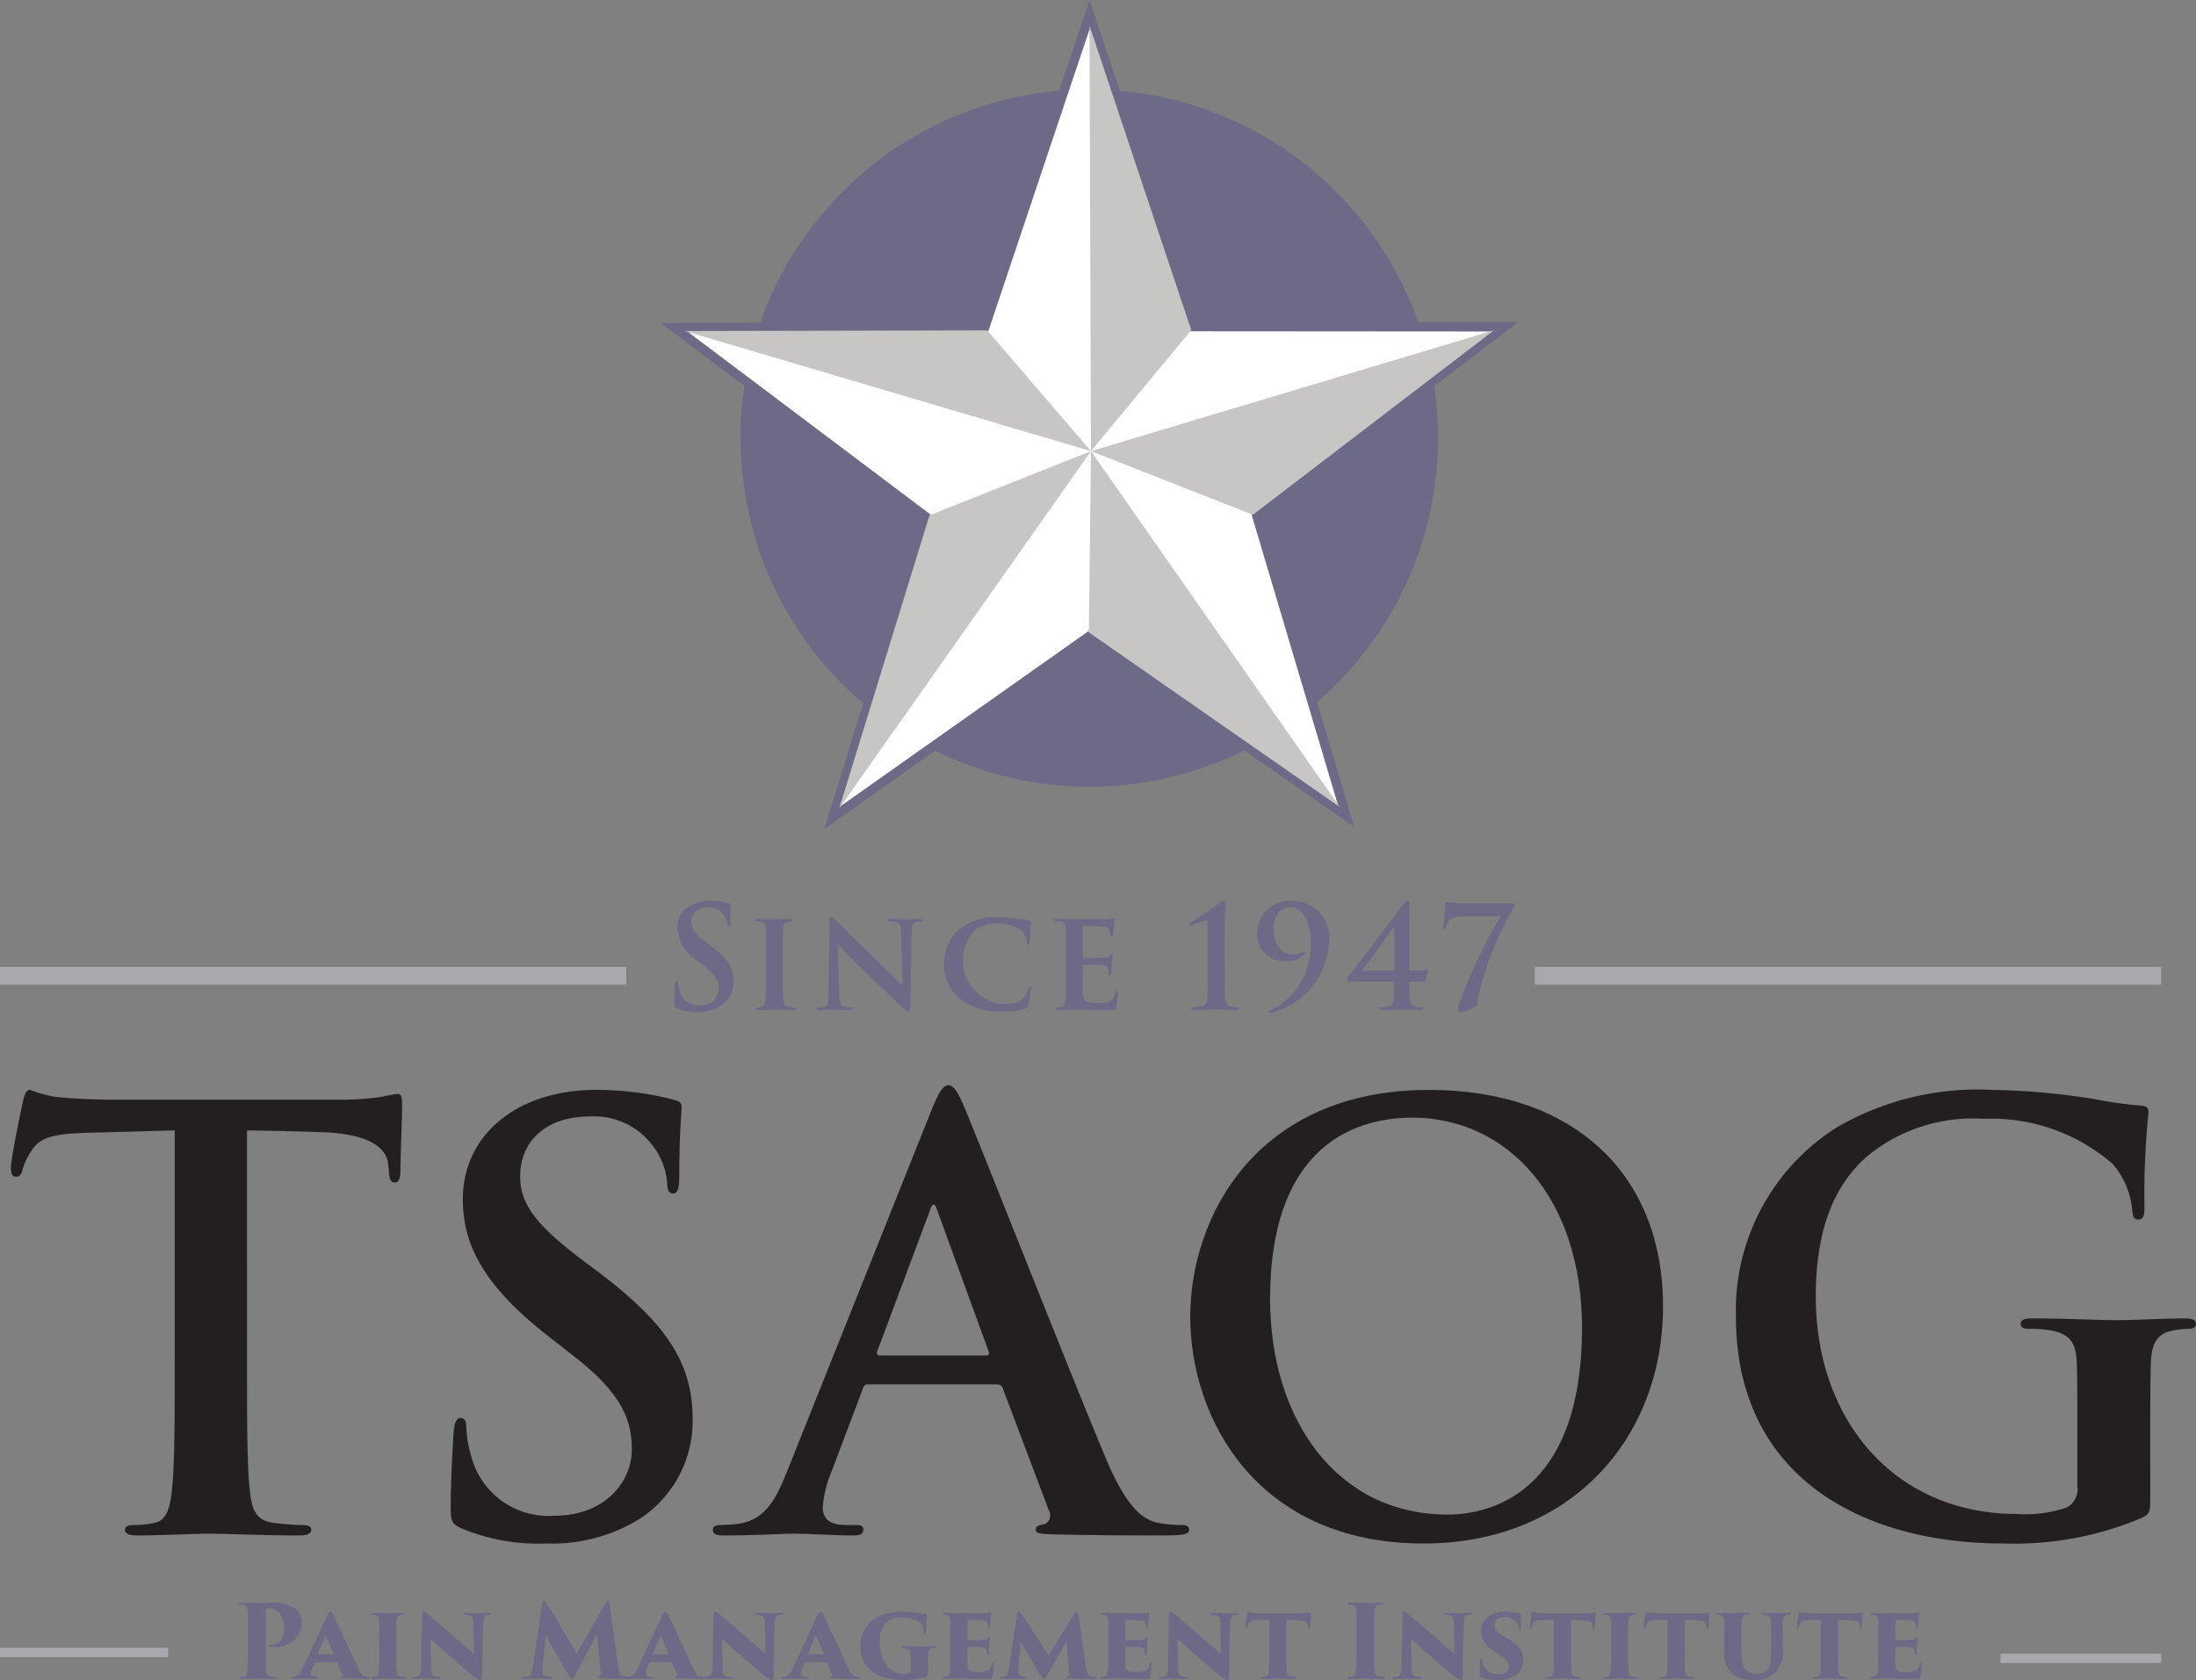 <svg xmlns="http://www.w3.org/2000/svg" viewBox="0 0 98.086 75.061"><rect x="0" y="0" width="98.086" height="75.061" fill="#808080" stroke="none"/><g id="Layer_2" data-name="Layer 2"><g id="Layer_1-2" data-name="Layer 1"><g><g><path d="M11.034,61.099c0,2.378,0,4.42.129,5.532.078.724.233,1.292,1.008,1.396a10.876,10.876,0,0,0,1.318.104c.284,0,.414.078.414.207,0,.181-.207.259-.491.259-1.706,0-3.335-.078-4.058-.078-.594,0-2.223.078-3.257.078-.336,0-.517-.078-.517-.259,0-.129.103-.207.414-.207a4.212,4.212,0,0,0,.93-.104c.517-.103.672-.672.75-1.421C7.803,65.519,7.803,63.477,7.803,61.099V50.501c-.982.026-2.585.078-3.851.103-1.499.052-2.12.181-2.507.75a3.059,3.059,0,0,0-.439.905c-.052.207-.129.31-.284.31-.181,0-.233-.129-.233-.414,0-.414.491-2.766.543-2.973.078-.336.155-.491.31-.491a5.997,5.997,0,0,0,1.112.31c.75.078,1.732.129,2.585.129H15.273a12.371,12.371,0,0,0,1.783-.129,6.216,6.216,0,0,1,.698-.129c.181,0,.207.155.207.543,0,.543-.078,2.326-.078,2.998-.026.259-.078.414-.233.414-.207,0-.258-.129-.284-.517,0-.078-.026-.207-.026-.284-.052-.672-.75-1.396-3.05-1.447-.672-.026-1.732-.052-3.257-.078Z" fill="#231f20"></path><path d="M20.622,68.285c-.414-.181-.491-.31-.491-.879,0-1.422.103-2.973.129-3.386.026-.388.103-.672.31-.672.233,0,.258.233.258.439a5.463,5.463,0,0,0,.233,1.318,3.562,3.562,0,0,0,3.696,2.611c2.326,0,3.464-1.577,3.464-2.947,0-1.266-.388-2.456-2.533-4.136l-1.189-.931c-2.843-2.223-3.826-4.032-3.826-6.126,0-2.843,2.378-4.885,5.971-4.885a14.007,14.007,0,0,1,2.378.207c.439.078.775.155,1.06.233.233.052.362.129.362.31,0,.336-.103,1.086-.103,3.102,0,.569-.078.776-.284.776-.181,0-.258-.155-.258-.465a3.128,3.128,0,0,0-.672-1.706,3.273,3.273,0,0,0-2.817-1.267c-1.913,0-3.076,1.112-3.076,2.662,0,1.189.594,2.094,2.74,3.722l.724.543c3.128,2.352,4.239,4.136,4.239,6.592A5.209,5.209,0,0,1,28.506,67.897a7.469,7.469,0,0,1-4.11,1.06A8.955,8.955,0,0,1,20.622,68.285Z" fill="#231f20"></path><path d="M38.767,61.849c-.129,0-.181.052-.233.207L37.138,65.752a5.014,5.014,0,0,0-.388,1.577c0,.465.233.802,1.034.802H38.172c.31,0,.388.052.388.207,0,.207-.155.259-.439.259-.827,0-1.939-.078-2.74-.078-.284,0-1.706.078-3.05.078-.336,0-.491-.052-.491-.259,0-.155.155-.207.362-.207a6.852,6.852,0,0,0,.75-.052c1.189-.155,1.68-1.034,2.197-2.326l6.488-16.233c.31-.75.491-1.034.724-1.034.207,0,.388.233.646.827.62,1.422,4.756,11.968,6.411,15.897.982,2.326,1.732,2.688,2.275,2.817a5.674,5.674,0,0,0,1.086.104c.207,0,.336.052.336.207,0,.207-.233.259-1.189.259-.93,0-2.998,0-5.066-.052-.465-.026-.595-.052-.595-.207,0-.129.103-.207.362-.233a.421.421,0,0,0,.233-.594l-2.068-5.48a.249.249,0,0,0-.258-.181Zm5.273-1.292c.129,0,.155-.078.129-.155l-2.326-6.384c-.078-.233-.181-.31-.284,0L39.18,60.375c-.026.103,0,.181.103.181Z" fill="#231f20"></path><path d="M53.163,58.824c0-4.42,2.921-10.132,10.675-10.132,6.436,0,10.443,3.748,10.443,9.667S70.145,68.957,63.58,68.957C56.161,68.957,53.163,63.399,53.163,58.824Zm17.499.491c0-5.79-3.335-9.383-7.574-9.383-2.973,0-6.359,1.654-6.359,8.091,0,5.377,2.973,9.642,7.935,9.642C66.475,67.664,70.662,66.786,70.662,59.315Z" fill="#231f20"></path><path d="M96.044,66.863c0,.698-.026.75-.336.931A14.631,14.631,0,0,1,89.478,68.957c-6.333,0-11.942-2.998-11.942-10.133a9.665,9.665,0,0,1,4.498-8.452,12.524,12.524,0,0,1,6.953-1.68,31.128,31.128,0,0,1,4.575.413,16.846,16.846,0,0,0,2.042.284c.31.026.362.129.362.31a34.865,34.865,0,0,0-.181,4.239c0,.413-.078.543-.284.543-.181,0-.233-.129-.258-.336a3.626,3.626,0,0,0-.879-2.145,8.266,8.266,0,0,0-5.764-2.016,7.449,7.449,0,0,0-5.118,1.603c-1.447,1.215-2.378,3.154-2.378,6.333,0,5.557,3.541,9.719,8.995,9.719a5.722,5.722,0,0,0,2.197-.284.918.918,0,0,0,.491-.956V63.968c0-1.292,0-2.275-.026-3.05-.026-.879-.258-1.292-1.112-1.474a5.311,5.311,0,0,0-1.008-.078c-.233,0-.388-.052-.388-.207,0-.207.181-.258.543-.258,1.344,0,2.973.078,3.748.078.801,0,2.171-.078,3.024-.078.336,0,.517.052.517.258,0,.155-.155.207-.336.207a4.059,4.059,0,0,0-.698.078c-.698.129-.956.569-.982,1.474-.026.775-.026,1.809-.026,3.102Z" fill="#231f20"></path></g><g><path d="M30.239,45.046c-.101-.045-.12-.076-.12-.215,0-.348.025-.728.032-.829.006-.095.025-.165.076-.165.057,0,.063.057.063.108a1.334,1.334,0,0,0,.057.323.872.872,0,0,0,.905.64.769.769,0,0,0,.848-.722c0-.31-.095-.601-.62-1.013l-.291-.228a1.88,1.88,0,0,1-.937-1.5c0-.696.582-1.197,1.462-1.197a3.434,3.434,0,0,1,.582.051c.108.019.19.038.26.057.057.013.089.032.089.076,0,.082-.025.266-.025.76,0,.139-.019.19-.07.19-.044,0-.063-.038-.063-.114a.766.766,0,0,0-.165-.418.802.802,0,0,0-.69-.31.666.666,0,0,0-.753.652c0,.291.146.513.671.912l.177.133c.766.576,1.038,1.013,1.038,1.614a1.276,1.276,0,0,1-.595,1.102,1.831,1.831,0,0,1-1.007.26A2.193,2.193,0,0,1,30.239,45.046Z" fill="#6c6a86"></path><path d="M34.22,42.609c0-.823,0-.95-.013-1.127-.013-.177-.07-.266-.19-.291a1.685,1.685,0,0,0-.196-.025c-.057,0-.089-.019-.089-.063,0-.032.038-.05.127-.05.222,0,.601.019.741.019.127,0,.5-.019.715-.019.076,0,.108.019.108.05,0,.044-.032.063-.089.063a1.352,1.352,0,0,0-.146.019c-.152.025-.196.12-.209.304-.019.171-.019.297-.019,1.12v.95c0,.506.006.918.032,1.146.013.146.057.26.222.279a1.588,1.588,0,0,0,.241.025c.07,0,.095.032.095.057,0,.038-.044.057-.108.057-.373,0-.734-.019-.867-.019-.108,0-.487.019-.709.019-.076,0-.114-.019-.114-.057,0-.025.025-.057.095-.057a1.094,1.094,0,0,0,.171-.019c.108-.025.158-.12.171-.272a10.835,10.835,0,0,0,.032-1.158Z" fill="#6c6a86"></path><path d="M37.05,41.159c0-.12.019-.196.082-.196.057,0,.108.063.203.158.101.089.842.855,1.747,1.703.412.392,1.121,1.114,1.222,1.203l-.051-2.342c-.006-.323-.051-.431-.203-.488a1.525,1.525,0,0,0-.285-.032c-.07,0-.095-.032-.095-.063,0-.044.063-.05.139-.05.279,0,.563.019.703.019.07,0,.297-.019.563-.019.07,0,.12.013.12.057,0,.032-.025.057-.095.057a1.385,1.385,0,0,0-.158.019c-.165.044-.215.152-.222.456-.025.81-.038,2.222-.057,3.349,0,.146-.032.196-.082.196-.07,0-.152-.07-.272-.177-.355-.323-1.032-.975-1.557-1.481-.557-.519-1.177-1.178-1.329-1.336L37.48,44.387c.013.412.076.544.19.583a1.214,1.214,0,0,0,.297.038c.057,0,.095.019.095.051,0,.044-.051.063-.127.063-.329,0-.551-.019-.696-.019-.07,0-.361.019-.633.019-.07,0-.12-.006-.12-.057,0-.032.032-.057.089-.057a1.678,1.678,0,0,0,.241-.025c.158-.044.184-.184.19-.652C37.018,43.191,37.05,41.868,37.05,41.159Z" fill="#6c6a86"></path><path d="M42.86,44.609a1.977,1.977,0,0,1-.696-1.589,2.001,2.001,0,0,1,.658-1.482,2.547,2.547,0,0,1,1.779-.563,4.978,4.978,0,0,1,.81.057c.215.032.38.07.551.089.057.006.082.032.082.063,0,.044-.013.12-.025.31-.006.177-.006.488-.019.601-.006.082-.019.127-.07.127-.044,0-.07-.044-.07-.12A.738.738,0,0,0,45.652,41.602a1.626,1.626,0,0,0-1.121-.336,1.449,1.449,0,0,0-1.013.317,1.968,1.968,0,0,0,1.222,3.273c.494,0,.772-.05.988-.291a.84.84,0,0,0,.184-.367c.025-.095.044-.114.089-.114.038,0,.057.038.057.082a5.378,5.378,0,0,1-.127.747.189.189,0,0,1-.146.158,3.207,3.207,0,0,1-.994.12A2.867,2.867,0,0,1,42.86,44.609Z" fill="#6c6a86"></path><path d="M47.608,42.609c0-.823,0-.968-.013-1.146-.013-.177-.057-.247-.228-.285a1.797,1.797,0,0,0-.215-.019q-.095,0-.095-.057c0-.038.038-.05.127-.05.266,0,.519.019.798.019.171,0,1.329,0,1.431-.006.108-.013.203-.025.253-.032a.633.633,0,0,1,.089-.025c.032,0,.038.025.038.05a2.176,2.176,0,0,0-.051.342c-.006.101-.013.209-.025.373,0,.032-.013.089-.063.089-.038,0-.051-.032-.057-.101a.448.448,0,0,0-.032-.177c-.038-.101-.089-.158-.361-.19-.108-.013-.677-.025-.804-.025-.025,0-.038.019-.038.057v1.31c0,.038.006.057.038.057.133,0,.741,0,.88-.006.158-.013.241-.032.291-.089.038-.051.063-.07.089-.07.025,0,.038.013.038.044,0,.038-.025.158-.044.418,0,.108-.019.336-.019.38s-.006.101-.057.101c-.038,0-.057-.057-.057-.089-.006-.051-.006-.082-.019-.146-.032-.12-.095-.202-.316-.222-.114-.013-.646-.019-.785-.019-.032,0-.038.025-.038.057v.411c0,.184-.006.627,0,.791.013.373.095.456.677.456a1.444,1.444,0,0,0,.519-.063c.146-.07.209-.177.253-.405.013-.057.025-.089.07-.089s.044.051.044.108a3.85,3.85,0,0,1-.076.633c-.038.139-.089.139-.297.139-.551,0-1.026-.032-1.589-.032-.228,0-.456.019-.722.019-.076,0-.114-.019-.114-.057,0-.025.019-.057.095-.057a1.495,1.495,0,0,0,.196-.019c.114-.025.146-.146.165-.335.025-.222.025-.633.025-1.095Z" fill="#6c6a86"></path><path d="M54.703,43.197c0,.608,0,1.146.025,1.424.019.202.051.297.253.342.095.019.228.032.279.038.051.006.089.019.089.063s-.032.057-.101.057c-.481,0-.779-.019-.95-.019-.146,0-.589.019-.994.019-.07,0-.108-.013-.108-.057s.038-.057.095-.063a3.352,3.352,0,0,0,.373-.044c.203-.044.234-.133.253-.335.025-.279.025-.817.025-1.424V41.349c0-.152,0-.228-.095-.228a2.924,2.924,0,0,0-.601.222.274.274,0,0,1-.089.025c-.019,0-.057-.006-.057-.044a.114.114,0,0,1,.063-.089c.025-.013,1.114-.741,1.336-.905a.383.383,0,0,1,.171-.082c.057,0,.07.07.07.133,0,.051-.038.677-.038,1.646Z" fill="#6c6a86"></path><path d="M59.362,42.071a3.401,3.401,0,0,1-2.501,3.146.783.783,0,0,1-.146.025c-.038,0-.063-.013-.063-.031,0-.025.038-.051.114-.082a3.244,3.244,0,0,0,1.785-2.95c0-.994-.361-1.646-.931-1.646-.481,0-.734.418-.734.937,0,.905.5,1.165.861,1.165a.992.992,0,0,0,.411-.076.57.57,0,0,1,.101-.025c.025,0,.044.006.044.025a.125.125,0,0,1-.038.07,1.118,1.118,0,0,1-.836.31,1.201,1.201,0,0,1-1.285-1.241,1.473,1.473,0,0,1,1.627-1.45A1.632,1.632,0,0,1,59.362,42.071Z" fill="#6c6a86"></path><path d="M60.331,43.856c-.076,0-.158-.025-.158-.095a.271.271,0,0,1,.082-.165c.044-.05,2.406-3.171,2.456-3.235.051-.057.101-.114.165-.114.057,0,.076.044.076.108,0,.095-.006.538-.006.95v2.057h.487a.942.942,0,0,0,.291-.063c.032,0,.057.025.057.076a1.57,1.57,0,0,1-.108.399c-.032.057-.063.082-.171.082h-.557c0,.202-.006.487.019.766.019.196.057.31.266.354a1.622,1.622,0,0,0,.285.025.055.055,0,0,1,.057.063c0,.044-.032.057-.101.057-.355,0-.76-.019-.893-.019-.177,0-.519.019-.867.019-.07,0-.101-.013-.101-.057s.019-.063.051-.063c.057,0,.196-.006.297-.019.241-.025.285-.165.298-.361.025-.279.019-.564.019-.766ZM62.274,41.381c-.165.234-1.215,1.697-1.431,1.981H62.274Z" fill="#6c6a86"></path><path d="M67.509,40.355c.12,0,.152.019.152.051a.228.228,0,0,1-.044.114,15.013,15.013,0,0,0-1.602,4.026,2.159,2.159,0,0,0-.006.278c0,.127-.513.386-.798.386-.07,0-.089-.019-.089-.076a.921.921,0,0,1,.044-.26,23.149,23.149,0,0,1,1.861-3.938H65.388a1.191,1.191,0,0,0-.595.114.623.623,0,0,0-.209.373c-.006.05-.025.095-.063.095-.044,0-.051-.045-.051-.108,0-.234.095-.969.095-1.032,0-.063.025-.089.063-.089a3.649,3.649,0,0,0,.855.063Z" fill="#6c6a86"></path></g><line x1="96.53" y1="43.596" x2="68.556" y2="43.596" fill="none" stroke="#a8a9ac" stroke-miterlimit="10" stroke-width="0.791"></line><line x1="27.974" y1="43.596" y2="43.596" fill="none" stroke="#a8a9ac" stroke-miterlimit="10" stroke-width="0.791"></line><circle cx="48.656" cy="19.571" r="15.577" fill="#6c6a86"></circle><polygon points="48.664 0.655 53.324 14.592 67.186 14.602 56.139 23.057 60.117 36.434 48.634 28.439 37.201 36.513 41.339 23.078 30.126 14.636 43.988 14.607 48.664 0.655" fill="#fff" stroke="#6c6a86" stroke-miterlimit="10" stroke-width="0.416"></polygon><polygon points="48.73 20.155 48.662 1.141 53.208 14.746 48.73 20.155" fill="#c7c6c5"></polygon><polygon points="48.73 20.155 66.731 14.755 55.961 22.998 48.73 20.155" fill="#c7c6c5"></polygon><polygon points="48.73 20.155 59.843 36.055 48.634 28.251 48.73 20.155" fill="#c7c6c5"></polygon><polygon points="48.73 20.155 37.483 36.12 41.517 23.02 48.73 20.155" fill="#c7c6c5"></polygon><polygon points="48.73 20.155 30.584 14.789 44.097 14.76 48.73 20.155" fill="#c7c6c5"></polygon><line x1="96.53" y1="74.089" x2="89.356" y2="74.089" fill="none" stroke="#a8a9ac" stroke-miterlimit="10" stroke-width="0.416"></line><line x1="7.513" y1="73.825" y2="73.825" fill="none" stroke="#a8a9ac" stroke-miterlimit="10" stroke-width="0.416"></line></g><g><path d="M11.069,72.909c0-.495,0-.824-.014-.968-.009-.126-.049-.207-.157-.229a1.2,1.2,0,0,0-.171-.019c-.059,0-.081-.018-.081-.045,0-.026.014-.045.099-.045.193,0,.653.014.73.014.216,0,.468-.014.675-.014a1.506,1.506,0,0,1,1.09.311.822.822,0,0,1,.243.599,1.147,1.147,0,0,1-1.256,1.067.744.744,0,0,1-.14-.014c-.027-.009-.05-.019-.05-.045,0-.027.019-.045.099-.045.374,0,.554-.293.554-.698a1.038,1.038,0,0,0-.22-.733.574.574,0,0,0-.428-.185.678.678,0,0,0-.122.009c-.036.009-.054.036-.054.112v1.72c0,.352,0,.761.022.95.009.13.04.216.176.243a1.927,1.927,0,0,0,.198.022c.067,0,.085.013.085.049,0,.022-.022.041-.09.041-.311,0-.788-.014-.828-.014-.022,0-.514.014-.666.014-.063,0-.091-.014-.091-.045,0-.032.036-.045.086-.045.045-.005.09-.01.135-.019.09-.018.131-.081.148-.252.019-.189.027-.509.027-.945Z" fill="#6c6a86"></path><path d="M14.089,74.264c-.027,0-.041.027-.045.041l-.095.229a.762.762,0,0,0-.067.238c0,.131.171.135.274.145.059.004.072.022.072.04,0,.031-.023.05-.077.05-.198,0-.333-.014-.562-.014-.045,0-.306.014-.5.014-.062,0-.081-.019-.081-.045,0-.027.022-.045.072-.045.193-.022.297-.077.414-.343l1.08-2.305c.095-.207.14-.266.189-.266.045,0,.081.059.157.212.1.221.797,1.684,1.067,2.277.14.288.211.392.364.414a.794.794,0,0,0,.09.01c.05,0,.077.022.077.045,0,.031-.036.045-.081.045-.455-.005-.923-.009-1.162-.014-.054,0-.08-.018-.08-.04,0-.027.026-.036.054-.046.036-.013.076-.018.054-.067l-.247-.554a.042.042,0,0,0-.036-.022Zm.801-.355c.027,0,.027-.009.022-.018l-.355-.806c-.014-.022-.014-.014-.022.004l-.333.802c-.005.014.004.018.014.018Z" fill="#6c6a86"></path><path d="M16.937,73.189c0-.608,0-.712-.014-.833-.009-.104-.035-.176-.135-.189a.612.612,0,0,0-.126-.018c-.054-.005-.076-.019-.076-.045,0-.022.014-.045.09-.045.157,0,.59.014.604.014.022,0,.531-.014.684-.014.072,0,.081.018.081.045,0,.031-.031.04-.081.045a.543.543,0,0,0-.09.014c-.108.022-.144.062-.162.198-.014.126-.014.22-.014.828v.684c0,.297.005.666.022.833.01.099.036.167.158.193a1.198,1.198,0,0,0,.166.019c.067,0,.086.026.086.049,0,.019-.019.041-.086.041-.279,0-.742-.014-.765-.014-.01,0-.478.014-.604.014-.067,0-.095-.014-.095-.045,0-.022.022-.045.067-.045.036-.005.077-.005.131-.014.086-.019.121-.1.131-.212a7.228,7.228,0,0,0,.026-.819Z" fill="#6c6a86"></path><path d="M18.85,72.202c.004-.13.018-.198.076-.198.022,0,.04,0,.153.086.193.153.814.685,1.314,1.125.445.392.657.572.773.676l-.022-1.378c-.009-.216-.036-.319-.211-.347a1.419,1.419,0,0,0-.162-.018c-.055-.005-.072-.027-.072-.045,0-.031.036-.045.076-.045.148,0,.428.014.608.014.099,0,.311-.014.473-.014.067,0,.085.018.085.04,0,.019-.009.045-.067.05a.831.831,0,0,0-.09.009c-.135.019-.181.076-.193.324-.036.733-.05,1.53-.055,2.313,0,.226-.026.266-.085.266-.067,0-.207-.099-.527-.36-.278-.233-.599-.508-.792-.684-.216-.193-.562-.491-.909-.806l.041,1.265c.009.27.018.383.14.414a1.051,1.051,0,0,0,.202.027c.067.009.086.022.086.045,0,.031-.027.045-.1.045-.112,0-.234-.009-.518-.014-.112,0-.441.014-.576.014-.067,0-.09-.014-.09-.045,0-.022.018-.041.072-.045.04-.005.062-.005.112-.01.166-.022.202-.112.216-.473C18.831,73.629,18.831,72.725,18.85,72.202Z" fill="#6c6a86"></path><path d="M27.607,74.426c.036.293.081.405.229.45a1.297,1.297,0,0,0,.257.041c.059,0,.085.013.085.045,0,.036-.035.045-.107.045-.374,0-.738,0-1.252-.027-.085-.004-.104-.031-.104-.054,0-.019.019-.036.05-.045.072-.027.076-.055.059-.257l-.162-1.611L25.735,74.75c-.122.229-.149.257-.185.257-.05,0-.077-.045-.203-.243-.157-.252-.432-.766-.604-1.054-.076-.13-.274-.499-.359-.652L24.254,74.327a3.527,3.527,0,0,0-.018.36c0,.13.045.185.157.207a1.453,1.453,0,0,0,.166.022c.068,0,.081.013.081.04,0,.036-.018.05-.09.05-.198,0-.445-.014-.58-.014-.14,0-.352.014-.518.014-.046,0-.1,0-.1-.045,0-.027.027-.045.09-.045.036-.005.086-.005.136-.014.13-.027.175-.131.22-.428l.41-2.769c.018-.135.05-.176.095-.176.049,0,.081.045.176.185l1.287,2.156,1.233-2.179c.072-.117.107-.162.152-.162.046,0,.072.063.086.176Z" fill="#6c6a86"></path><path d="M29.048,74.264c-.027,0-.041.027-.045.041l-.095.229a.761.761,0,0,0-.067.238c0,.131.171.135.274.145.059.004.072.022.072.04,0,.031-.023.05-.077.05-.198,0-.333-.014-.562-.014-.045,0-.306.014-.5.014-.062,0-.081-.019-.081-.045,0-.027.022-.045.072-.045.193-.022.297-.077.414-.343l1.08-2.305c.095-.207.14-.266.189-.266.045,0,.081.059.157.212.1.221.797,1.684,1.067,2.277.14.288.211.392.364.414a.794.794,0,0,0,.09.01c.05,0,.077.022.077.045,0,.031-.036.045-.081.045-.455-.005-.923-.009-1.162-.014-.054,0-.08-.018-.08-.04,0-.027.026-.036.054-.046.036-.013.076-.018.054-.067l-.247-.554a.042.042,0,0,0-.036-.022Zm.801-.355c.027,0,.027-.009.022-.018l-.355-.806c-.014-.022-.014-.014-.022.004l-.333.802c-.005.014.004.018.014.018Z" fill="#6c6a86"></path><path d="M31.869,72.202c.004-.13.018-.198.076-.198.022,0,.04,0,.153.086.193.153.814.685,1.314,1.125.445.392.657.572.773.676l-.022-1.378c-.009-.216-.036-.319-.211-.347a1.419,1.419,0,0,0-.162-.018c-.055-.005-.072-.027-.072-.045,0-.031.036-.045.076-.045.148,0,.428.014.608.014.099,0,.311-.014.473-.014.067,0,.085.018.085.04,0,.019-.009.045-.067.05a.831.831,0,0,0-.09.009c-.135.019-.181.076-.193.324-.036.733-.05,1.53-.055,2.313,0,.226-.026.266-.085.266-.067,0-.207-.099-.527-.36-.278-.233-.599-.508-.792-.684-.216-.193-.562-.491-.909-.806l.041,1.265c.009.27.018.383.14.414a1.051,1.051,0,0,0,.202.027c.067.009.086.022.086.045,0,.031-.027.045-.1.045-.112,0-.234-.009-.518-.014-.112,0-.441.014-.576.014-.067,0-.09-.014-.09-.045,0-.022.018-.041.072-.045.04-.005.062-.005.112-.01.166-.022.202-.112.216-.473C31.851,73.629,31.851,72.725,31.869,72.202Z" fill="#6c6a86"></path><path d="M35.978,74.264c-.027,0-.041.027-.045.041l-.095.229a.762.762,0,0,0-.067.238c0,.131.171.135.274.145.059.004.072.022.072.04,0,.031-.023.05-.077.05-.198,0-.333-.014-.562-.014-.045,0-.306.014-.5.014-.062,0-.081-.019-.081-.045,0-.027.022-.045.072-.045.193-.022.297-.077.414-.343L36.463,72.27c.095-.207.14-.266.189-.266.045,0,.081.059.157.212.1.221.797,1.684,1.067,2.277.14.288.211.392.364.414a.794.794,0,0,0,.09.01c.05,0,.077.022.077.045,0,.031-.036.045-.081.045-.455-.005-.923-.009-1.162-.014-.054,0-.08-.018-.08-.04,0-.027.026-.036.054-.046.036-.013.076-.018.054-.067l-.247-.554a.042.042,0,0,0-.036-.022Zm.801-.355c.027,0,.027-.009.022-.018l-.355-.806c-.014-.022-.014-.014-.022.004l-.333.802c-.005.014.004.018.014.018Z" fill="#6c6a86"></path><path d="M41.445,74.606c0,.256-.009.283-.09.311a3.623,3.623,0,0,1-.986.144c-1.17,0-1.939-.504-1.939-1.53a1.39,1.39,0,0,1,.738-1.27,2.333,2.333,0,0,1,1.175-.257,4.454,4.454,0,0,1,.635.05c.148.019.283.045.4.05.04,0,.05.026.036.062a3.571,3.571,0,0,0-.05.734c0,.062-.018.085-.05.085-.031,0-.04-.04-.045-.072a.778.778,0,0,0-.036-.157c-.049-.302-.418-.49-1.004-.49a.854.854,0,0,0-.706.288,1.271,1.271,0,0,0-.229.806c0,.666.302,1.432,1.103,1.432a.392.392,0,0,0,.238-.055.104.104,0,0,0,.041-.095v-.197c0-.153,0-.302.004-.45,0-.243-.054-.324-.202-.343-.054-.009-.108-.013-.176-.018a.064.064,0,0,1-.062-.054c0-.022.022-.036.085-.036.279,0,.599.009.702.009.158,0,.424-.009.671-.009.054,0,.09.009.09.04,0,.027-.018.036-.062.05-.019,0-.077.005-.108.009-.104.014-.144.055-.153.189a4.742,4.742,0,0,0-.018.526Z" fill="#6c6a86"></path><path d="M42.448,73.189c0-.648-.004-.721-.014-.847a.172.172,0,0,0-.144-.18.79.79,0,0,0-.121-.014c-.059-.005-.068-.027-.068-.05s.022-.04.086-.04c.243,0,.432.014.604.014.071,0,1.107-.005,1.17-.005a1.235,1.235,0,0,0,.23-.019.229.229,0,0,1,.063-.013c.022,0,.031.018.026.04a1.842,1.842,0,0,0-.031.189c-.005.099-.009.18-.022.423,0,.031-.018.063-.045.063-.022,0-.041-.019-.045-.055-.009-.054-.009-.085-.022-.144-.022-.09-.072-.145-.266-.162-.148-.009-.478-.019-.604-.019-.022,0-.031.014-.031.041v.823c0,.027.005.036.031.036.122,0,.4,0,.559-.004.221-.01.274-.022.324-.1.018-.036.035-.049.054-.049.027,0,.031.026.031.049,0,.045-.026.216-.031.36-.005.086-.009.293-.009.338,0,.054-.014.067-.041.067-.022,0-.04-.019-.045-.063-.004-.022-.004-.049-.009-.076-.022-.122-.067-.193-.279-.207-.126-.009-.432-.014-.558-.014-.022,0-.027.009-.027.031v.284c0,.13-.005.314,0,.473.005.274.054.337.513.337a1.199,1.199,0,0,0,.374-.045c.112-.045.157-.14.193-.319.009-.045.027-.067.054-.067.032,0,.036.031.036.081a3.719,3.719,0,0,1-.059.562c-.031.099-.062.104-.211.104-.604,0-.892-.022-1.319-.022-.188,0-.383.014-.612.014-.076,0-.094-.022-.094-.05,0-.018.013-.04.081-.04.04-.005.071-.005.116-.014.131-.022.145-.176.158-.45,0-.148.004-.364.004-.581Z" fill="#6c6a86"></path><path d="M48.501,74.503c.032.252.081.351.217.387a.687.687,0,0,0,.185.027c.059.009.071.022.071.049,0,.032-.018.041-.085.041-.392,0-.631.004-1.166-.022-.067,0-.081-.031-.081-.05,0-.018.018-.031.04-.04.077-.027.086-.041.068-.234L47.628,73.346l-.819,1.436c-.112.203-.144.226-.175.226-.046,0-.063-.031-.189-.216-.167-.262-.374-.622-.559-.914-.071-.122-.229-.4-.292-.495l-.1.985c-.013.193-.013.271-.013.329,0,.121.035.18.144.202.05.009.09.014.145.019.054,0,.076.018.076.04,0,.031-.019.05-.09.05-.176,0-.401-.014-.531-.014-.14,0-.329.014-.486.014-.041,0-.081-.009-.081-.05,0-.022.018-.036.072-.04.04-.005.071-.005.117-.01.116-.022.171-.09.216-.387l.355-2.35c.022-.131.05-.167.09-.167.041,0,.077.041.162.167l1.171,1.782,1.106-1.805c.077-.108.113-.145.149-.145.049,0,.067.055.085.162Z" fill="#6c6a86"></path><path d="M49.5,73.189c0-.648-.004-.721-.014-.847a.172.172,0,0,0-.144-.18.79.79,0,0,0-.121-.014c-.059-.005-.068-.027-.068-.05s.022-.04.086-.04c.243,0,.432.014.604.014.071,0,1.107-.005,1.17-.005a1.235,1.235,0,0,0,.229-.019.229.229,0,0,1,.063-.013c.022,0,.031.018.026.04a1.842,1.842,0,0,0-.031.189c-.005.099-.009.18-.022.423,0,.031-.018.063-.045.063-.022,0-.041-.019-.045-.055-.009-.054-.009-.085-.022-.144-.022-.09-.072-.145-.266-.162-.148-.009-.478-.019-.604-.019-.022,0-.031.014-.031.041v.823c0,.027.005.036.031.036.122,0,.4,0,.559-.004.221-.01.274-.022.324-.1.018-.036.035-.049.054-.049.027,0,.031.026.031.049,0,.045-.026.216-.031.36-.005.086-.009.293-.009.338,0,.054-.014.067-.041.067-.022,0-.04-.019-.045-.063-.004-.022-.004-.049-.009-.076-.022-.122-.067-.193-.279-.207-.126-.009-.432-.014-.558-.014-.022,0-.027.009-.027.031v.284c0,.13-.005.314,0,.473.005.274.054.337.513.337a1.199,1.199,0,0,0,.374-.045c.112-.045.157-.14.193-.319.009-.045.027-.067.054-.067.032,0,.036.031.036.081a3.721,3.721,0,0,1-.059.562c-.031.099-.062.104-.211.104-.604,0-.892-.022-1.319-.022-.188,0-.383.014-.612.014-.076,0-.094-.022-.094-.05,0-.018.013-.04.081-.04.04-.005.071-.005.116-.014.131-.022.145-.176.158-.45,0-.148.004-.364.004-.581Z" fill="#6c6a86"></path><path d="M52.214,72.202c.004-.13.018-.198.076-.198.022,0,.04,0,.153.086.193.153.814.685,1.314,1.125.445.392.657.572.773.676l-.022-1.378c-.009-.216-.036-.319-.211-.347a1.42,1.42,0,0,0-.162-.018c-.055-.005-.072-.027-.072-.045,0-.031.036-.045.076-.045.148,0,.428.014.608.014.099,0,.311-.014.473-.014.067,0,.085.018.085.04,0,.019-.009.045-.067.05a.831.831,0,0,0-.09.009c-.135.019-.18.076-.193.324-.036.733-.05,1.53-.055,2.313,0,.226-.026.266-.085.266-.067,0-.207-.099-.527-.36-.278-.233-.599-.508-.792-.684-.216-.193-.562-.491-.909-.806l.041,1.265c.009.27.018.383.14.414a1.051,1.051,0,0,0,.202.027c.067.009.086.022.086.045,0,.031-.027.045-.1.045-.112,0-.234-.009-.518-.014-.112,0-.441.014-.576.014-.067,0-.09-.014-.09-.045,0-.022.018-.041.072-.045.04-.005.062-.005.112-.01.166-.022.202-.112.216-.473C52.195,73.629,52.195,72.725,52.214,72.202Z" fill="#6c6a86"></path><path d="M57.461,73.872c0,.297.005.644.019.811.009.099.04.198.162.216a1.454,1.454,0,0,0,.161.019c.072.009.091.026.091.054,0,.022-.022.036-.095.036-.279,0-.702-.014-.761-.014s-.491.014-.612.014c-.067,0-.095-.009-.095-.041,0-.031.036-.045.081-.049.041-.005.081-.005.131-.014.09-.019.117-.095.131-.207.018-.167.018-.441.018-.824v-1.499c-.153,0-.414-.004-.612.01-.221.013-.297.067-.347.225a.609.609,0,0,1-.031.086c-.009.026-.022.059-.05.059-.031,0-.04-.036-.036-.081.022-.189.059-.392.09-.572.01-.059.032-.085.055-.085s.054.018.117.026a3.404,3.404,0,0,0,.459.032h1.801a1.403,1.403,0,0,0,.242-.019,1.253,1.253,0,0,1,.131-.022c.045,0,.041.022.041.135,0,.045-.027.45-.032.545-.004.063-.026.081-.049.081s-.041-.022-.045-.067c0-.05-.005-.072-.005-.095-.014-.121-.063-.207-.274-.229-.145-.009-.36-.027-.685-.027Z" fill="#6c6a86"></path><path d="M60.588,72.909c0-.698,0-.828-.014-.973-.009-.126-.059-.207-.157-.225a.795.795,0,0,0-.135-.019c-.055,0-.086-.018-.086-.049,0-.027.022-.041.099-.041.181,0,.622.014.657.014.041,0,.572-.014.734-.014.076,0,.099.019.099.045,0,.036-.04.045-.085.045-.046.005-.072.005-.131.014-.117.022-.162.081-.171.243-.014.145-.014.261-.014.959v.792c0,.355.005.774.022.964.009.116.036.197.171.229a1.711,1.711,0,0,0,.198.022c.076,0,.095.018.095.045,0,.022-.022.045-.095.045-.306,0-.788-.014-.828-.014-.022,0-.495.014-.648.014-.072,0-.108-.009-.108-.045,0-.032.036-.045.091-.045.045-.005.09-.01.14-.019.094-.014.126-.112.139-.243.019-.188.027-.513.027-.954Z" fill="#6c6a86"></path><path d="M62.645,72.202c.004-.13.018-.198.076-.198.022,0,.04,0,.153.086.193.153.814.685,1.314,1.125.445.392.657.572.773.676l-.022-1.378c-.009-.216-.036-.319-.211-.347a1.419,1.419,0,0,0-.162-.018c-.055-.005-.072-.027-.072-.045,0-.031.036-.045.076-.045.148,0,.428.014.608.014.099,0,.311-.014.473-.014.067,0,.085.018.085.04,0,.019-.009.045-.067.05a.831.831,0,0,0-.09.009c-.135.019-.181.076-.193.324-.036.733-.05,1.53-.055,2.313,0,.226-.026.266-.085.266-.067,0-.207-.099-.527-.36-.278-.233-.599-.508-.792-.684-.216-.193-.562-.491-.909-.806l.041,1.265c.009.27.018.383.14.414a1.051,1.051,0,0,0,.202.027c.067.009.086.022.086.045,0,.031-.027.045-.1.045-.112,0-.234-.009-.518-.014-.112,0-.441.014-.576.014-.067,0-.09-.014-.09-.045,0-.022.018-.041.072-.045.04-.005.062-.005.112-.01.166-.022.202-.112.216-.473C62.626,73.629,62.626,72.725,62.645,72.202Z" fill="#6c6a86"></path><path d="M66.178,74.948a.145.145,0,0,1-.09-.157,5.198,5.198,0,0,1,.022-.604c.009-.072.031-.086.054-.086s.036.019.04.059a.938.938,0,0,0,.014.104.686.686,0,0,0,.712.531c.364,0,.477-.171.477-.328,0-.158-.054-.284-.396-.514l-.248-.166c-.481-.333-.612-.595-.612-.955.005-.449.396-.828,1.049-.828a2.323,2.323,0,0,1,.491.045c.062.014.135.027.202.046.04.009.05.022.05.058-.005.145-.014.212-.014.572,0,.067-.014.095-.045.095-.022,0-.045-.01-.055-.077a.59.59,0,0,0-.062-.216.65.65,0,0,0-.562-.279c-.338,0-.446.189-.446.355,0,.172.081.288.307.428l.229.145c.581.364.743.585.743.977a.82.82,0,0,1-.45.752,1.495,1.495,0,0,1-.729.157A1.69,1.69,0,0,1,66.178,74.948Z" fill="#6c6a86"></path><path d="M70.169,73.872c0,.297.005.644.019.811.009.099.04.198.162.216a1.453,1.453,0,0,0,.161.019c.072.009.091.026.091.054,0,.022-.022.036-.095.036-.279,0-.702-.014-.761-.014s-.491.014-.612.014c-.067,0-.095-.009-.095-.041,0-.031.036-.045.081-.049.041-.005.081-.005.131-.014.09-.019.117-.095.131-.207.018-.167.018-.441.018-.824v-1.499c-.153,0-.414-.004-.612.01-.221.013-.297.067-.347.225a.609.609,0,0,1-.031.086c-.009.026-.022.059-.05.059-.031,0-.04-.036-.036-.081.022-.189.059-.392.091-.572.009-.059.031-.085.054-.085s.054.018.117.026a3.404,3.404,0,0,0,.459.032h1.801a1.403,1.403,0,0,0,.242-.019,1.253,1.253,0,0,1,.131-.022c.045,0,.041.022.041.135,0,.045-.027.45-.032.545-.004.063-.026.081-.049.081s-.041-.022-.045-.067c0-.05-.005-.072-.005-.095-.014-.121-.063-.207-.274-.229-.145-.009-.36-.027-.685-.027Z" fill="#6c6a86"></path><path d="M71.964,73.189c0-.608,0-.712-.014-.833-.009-.104-.035-.176-.135-.189a.612.612,0,0,0-.126-.018c-.054-.005-.076-.019-.076-.045,0-.022.014-.045.09-.045.157,0,.59.014.604.014.022,0,.531-.014.684-.014.072,0,.081.018.081.045,0,.031-.031.04-.081.045a.543.543,0,0,0-.09.014c-.108.022-.144.062-.162.198-.014.126-.014.22-.014.828v.684c0,.297.005.666.022.833.01.099.036.167.158.193a1.198,1.198,0,0,0,.166.019c.067,0,.086.026.086.049,0,.019-.019.041-.086.041-.279,0-.742-.014-.765-.014-.01,0-.478.014-.604.014-.067,0-.095-.014-.095-.045,0-.022.022-.045.067-.045.036-.005.077-.005.131-.014.086-.019.121-.1.131-.212a7.229,7.229,0,0,0,.026-.819Z" fill="#6c6a86"></path><path d="M75.254,73.872c0,.297.005.644.019.811.009.099.04.198.162.216a1.453,1.453,0,0,0,.161.019c.072.009.091.026.091.054,0,.022-.022.036-.095.036-.279,0-.702-.014-.761-.014s-.491.014-.612.014c-.067,0-.095-.009-.095-.041,0-.031.036-.045.081-.049.041-.005.081-.005.131-.014.09-.019.117-.095.131-.207.018-.167.018-.441.018-.824v-1.499c-.153,0-.414-.004-.612.01-.221.013-.297.067-.347.225a.609.609,0,0,1-.031.086c-.009.026-.022.059-.05.059-.031,0-.04-.036-.036-.081.022-.189.059-.392.09-.572.01-.059.032-.085.055-.085s.054.018.117.026a3.404,3.404,0,0,0,.459.032h1.801a1.403,1.403,0,0,0,.242-.019,1.253,1.253,0,0,1,.131-.022c.045,0,.041.022.041.135,0,.045-.027.45-.032.545-.004.063-.026.081-.049.081s-.041-.022-.045-.067c0-.05-.005-.072-.005-.095-.014-.121-.063-.207-.274-.229-.145-.009-.36-.027-.685-.027Z" fill="#6c6a86"></path><path d="M77.782,73.777c0,.531.072.752.311.905a.692.692,0,0,0,.369.095.671.671,0,0,0,.414-.126c.238-.185.229-.608.229-1.004v-.459c0-.572,0-.657-.009-.783-.009-.149-.04-.217-.171-.239-.05-.009-.059-.009-.148-.018-.059-.005-.072-.027-.072-.05,0-.026.022-.04.09-.04.238,0,.478.014.562.014.072,0,.338-.014.545-.014.067,0,.086.018.086.045,0,.018-.014.036-.067.045a.698.698,0,0,0-.127.018c-.107.019-.139.072-.148.239-.009.126-.013.211-.013.783v.373a1.424,1.424,0,0,1-.424,1.242,1.368,1.368,0,0,1-.837.257,1.539,1.539,0,0,1-.977-.261,1.168,1.168,0,0,1-.379-1.018v-.594c0-.608,0-.707-.009-.833-.009-.1-.031-.157-.121-.18a1.392,1.392,0,0,0-.176-.027c-.062-.009-.072-.027-.072-.05s.019-.04.1-.04c.162,0,.607.014.621.014.022,0,.549-.014.693-.014.076,0,.099.018.099.04,0,.027-.014.041-.067.05-.036.004-.104.009-.145.018-.112.022-.139.108-.148.23-.009.126-.009.315-.009.793Z" fill="#6c6a86"></path><path d="M82.098,73.872c0,.297.005.644.019.811.009.099.04.198.162.216a1.453,1.453,0,0,0,.161.019c.072.009.091.026.091.054,0,.022-.022.036-.095.036-.279,0-.702-.014-.761-.014s-.491.014-.612.014c-.067,0-.095-.009-.095-.041,0-.031.036-.045.081-.049.041-.005.081-.005.131-.014.09-.019.117-.095.131-.207.018-.167.018-.441.018-.824v-1.499c-.153,0-.414-.004-.612.01-.221.013-.297.067-.347.225a.609.609,0,0,1-.031.086c-.009.026-.022.059-.05.059-.031,0-.04-.036-.036-.081.022-.189.059-.392.09-.572.01-.059.032-.085.055-.085s.054.018.117.026a3.404,3.404,0,0,0,.459.032H82.773a1.403,1.403,0,0,0,.242-.019,1.253,1.253,0,0,1,.131-.022c.045,0,.041.022.041.135,0,.045-.027.45-.032.545-.004.063-.026.081-.049.081s-.041-.022-.045-.067c0-.05-.005-.072-.005-.095-.014-.121-.063-.207-.274-.229-.145-.009-.36-.027-.685-.027Z" fill="#6c6a86"></path><path d="M83.893,73.189c0-.648-.004-.721-.014-.847a.172.172,0,0,0-.144-.18.79.79,0,0,0-.121-.014c-.059-.005-.068-.027-.068-.05s.022-.04.086-.04c.243,0,.432.014.604.014.071,0,1.107-.005,1.17-.005a1.235,1.235,0,0,0,.229-.019.229.229,0,0,1,.063-.013c.022,0,.031.018.026.04a1.839,1.839,0,0,0-.031.189c-.005.099-.009.18-.022.423,0,.031-.018.063-.045.063-.022,0-.041-.019-.045-.055-.009-.054-.009-.085-.022-.144-.022-.09-.072-.145-.266-.162-.148-.009-.478-.019-.604-.019-.022,0-.031.014-.031.041v.823c0,.027.005.036.031.036.122,0,.4,0,.559-.004.221-.01.274-.022.324-.1.018-.036.035-.049.054-.049.027,0,.031.026.031.049,0,.045-.026.216-.031.36-.005.086-.009.293-.009.338,0,.054-.014.067-.041.067-.022,0-.04-.019-.045-.063-.004-.022-.004-.049-.009-.076-.022-.122-.067-.193-.279-.207-.126-.009-.432-.014-.558-.014-.022,0-.027.009-.027.031v.284c0,.13-.005.314,0,.473.005.274.054.337.513.337a1.199,1.199,0,0,0,.374-.045c.112-.045.157-.14.193-.319.009-.045.027-.067.054-.067.032,0,.036.031.036.081a3.721,3.721,0,0,1-.059.562c-.031.099-.062.104-.211.104-.604,0-.892-.022-1.319-.022-.188,0-.383.014-.612.014-.076,0-.094-.022-.094-.05,0-.018.013-.04.081-.04.04-.005.071-.005.116-.014.131-.022.145-.176.158-.45,0-.148.004-.364.004-.581Z" fill="#6c6a86"></path></g></g></g></svg>